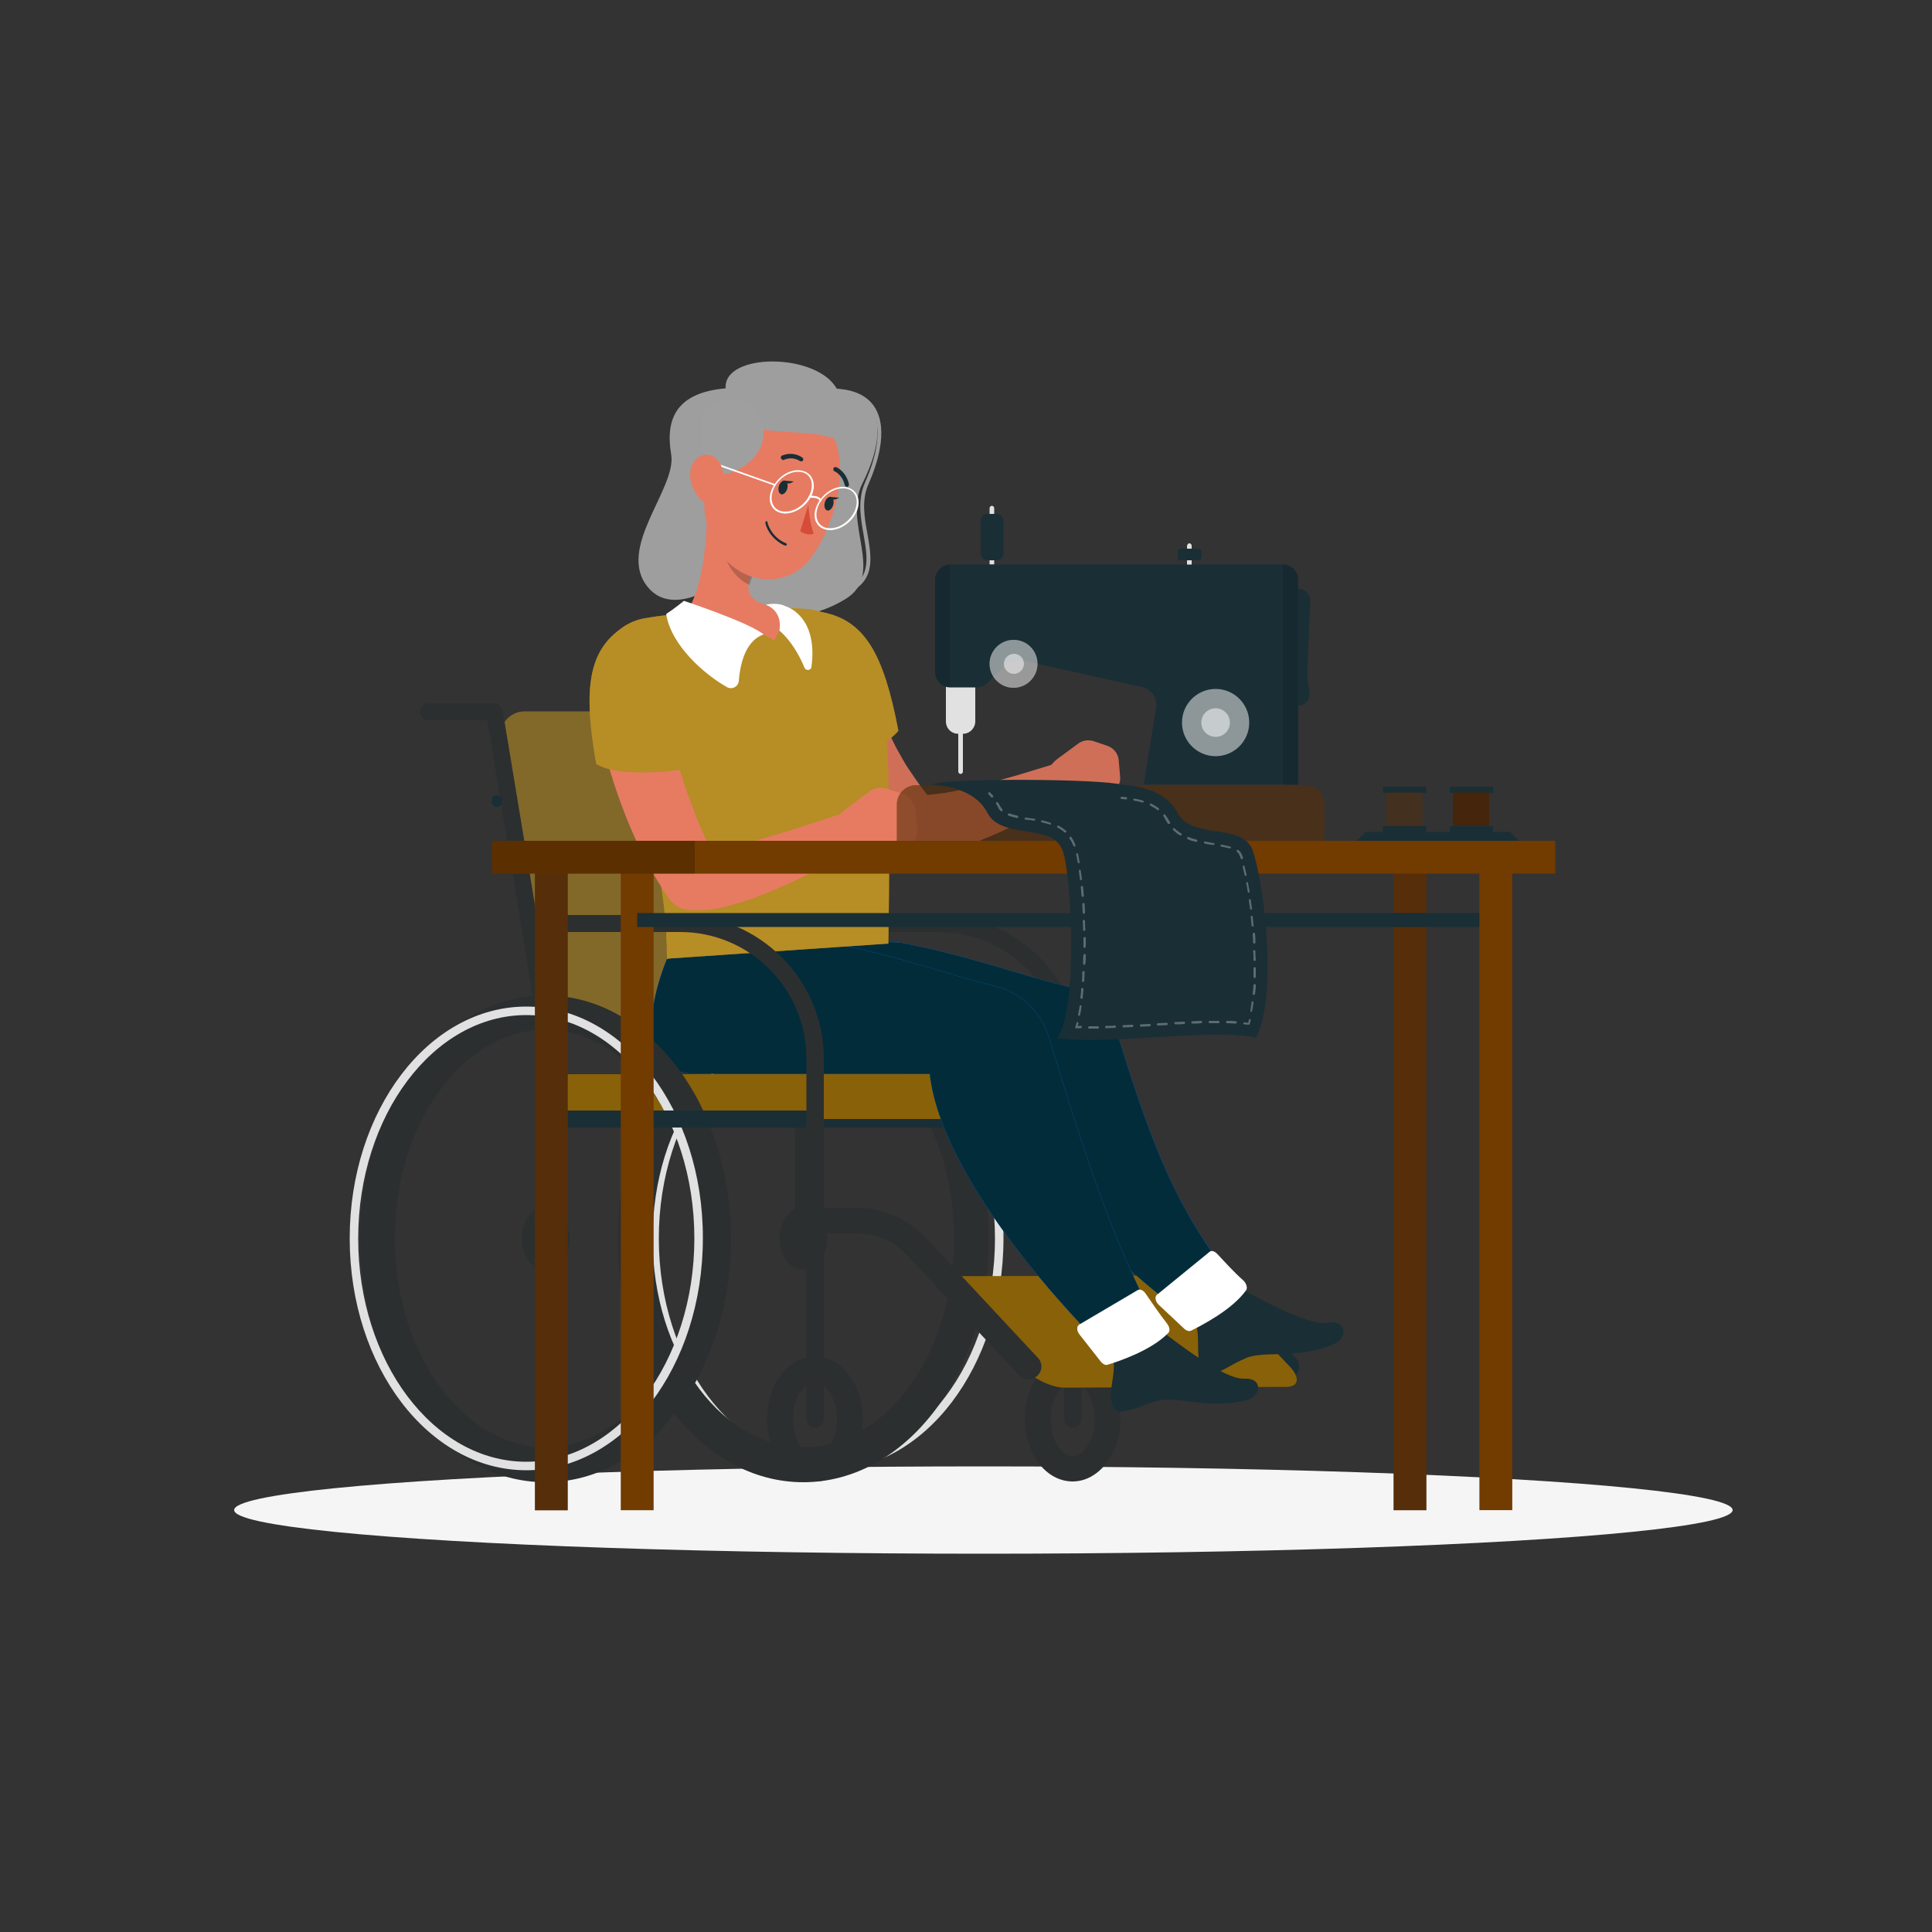<?xml version="1.0" encoding="utf-8"?>
<!-- Generator: Adobe Illustrator 27.0.0, SVG Export Plug-In . SVG Version: 6.00 Build 0)  -->
<svg version="1.1" id="Layer_1" xmlns="http://www.w3.org/2000/svg" xmlns:xlink="http://www.w3.org/1999/xlink" x="0px" y="0px"
	 viewBox="0 0 500 500" style="enable-background:new 0 0 500 500;" xml:space="preserve">
<rect x="0" y="0" width="500" height="500" fill="#333333" stroke="none"/>
<style type="text/css">
	.st0{fill:#F5F5F5;}
	.st1{fill:#2C2F30;}
	.st2{opacity:0.6;}
	.st3{fill:#B78D25;}
	.st4{fill:#E1E1E1;}
	.st5{fill:#1A2E35;}
	.st6{fill:#896109;}
	.st7{opacity:0.5;}
	.st8{fill:#9E9E9E;}
	.st9{fill:#007CFF;}
	.st10{fill:#032C3A;}
	.st11{fill:#FFFFFF;}
	.st12{fill:#E67B62;}
	.st13{opacity:0.1;}
	.st14{opacity:0.2;}
	.st15{fill:#A09F9F;}
	.st16{fill:#D54C38;}
	.st17{fill:#562E0A;}
	.st18{opacity:0.2;fill:#562E0A;}
	.st19{fill:#723B00;}
	.st20{opacity:0.5;fill:#562E0A;}
	.st21{opacity:0.5;fill:#FFFFFF;}
	.st22{opacity:0.3;}
	.st23{opacity:0.6;fill:#562E0A;}
	.st24{opacity:0.83;}
	.st25{fill:#492202;}
	.st26{opacity:0.6;fill:#492202;}
	.st27{fill:#005073;}
</style>
<ellipse id="_x3C_Path_x3E__49_" class="st0" cx="254.5" cy="390.8" rx="193.9" ry="11.3"/>
<path class="st1" d="M207.9,321.7c-1.2,0-2.2-1-2.2-2.2v-54.9l-12.9-78.2h-15.2c-1.2,0-2.2-1-2.2-2.2c0-1.2,1-2.2,2.2-2.2h17
	c1.1,0,2,0.8,2.2,1.9l13.3,80.2c0,0.1,0,0.2,0,0.4v55.1C210.1,320.7,209.1,321.7,207.9,321.7z"/>
<g class="st2">
	<path class="st3" d="M185.9,184.1h-50.1c-3.9,0-6.9,3.5-6.3,7.4l10.6,63.9c0.9,5.2,5.3,9,10.6,9h50.1c3.9,0,6.9-3.5,6.3-7.4
		l-10.6-63.9C195.6,187.9,191.1,184.1,185.9,184.1z"/>
</g>
<path class="st4" d="M214,262.7c24,0,43.5,25.9,43.5,57.8c0,31.9-19.5,57.8-43.5,57.8s-43.5-25.9-43.5-57.8
	C170.5,288.7,190,262.7,214,262.7 M214,260.5c-25.3,0-45.7,26.9-45.7,60c0,33.2,20.5,60,45.7,60s45.7-26.9,45.7-60
	C259.7,287.4,239.3,260.5,214,260.5L214,260.5z"/>
<path class="st1" d="M207.9,266.5c10,0,19.5,5.3,26.8,14.9c7.9,10.4,12.2,24.3,12.2,39.1s-4.3,28.8-12.2,39.1
	c-7.3,9.6-16.9,14.9-26.8,14.9c-10,0-19.5-5.3-26.8-14.9c-7.9-10.4-12.2-24.3-12.2-39.1s4.3-28.8,12.2-39.1
	C188.4,271.8,197.9,266.5,207.9,266.5 M207.9,257.6c-26.5,0-48,28.2-48,63c0,34.8,21.5,63,48,63c26.5,0,48-28.2,48-63
	C255.9,285.8,234.4,257.6,207.9,257.6L207.9,257.6z"/>
<path class="st1" d="M277.6,357.7c2.7,0,5.7,4.1,5.7,9.6c0,5.5-3,9.6-5.7,9.6c-2.7,0-5.7-4.1-5.7-9.6
	C271.9,361.8,274.9,357.7,277.6,357.7 M277.6,351c-6.8,0-12.4,7.3-12.4,16.2c0,9,5.5,16.2,12.4,16.2c6.8,0,12.4-7.3,12.4-16.2
	C290,358.3,284.4,351,277.6,351L277.6,351z"/>
<path class="st1" d="M201.7,320.5c0-4.5,2.8-8.2,6.2-8.2c3.4,0,6.2,3.7,6.2,8.2c0,4.5-2.8,8.2-6.2,8.2
	C204.5,328.7,201.7,325.1,201.7,320.5z"/>
<path class="st5" d="M277.6,291.8h-69.7c-1.2,0-2.2-1-2.2-2.2c0-1.2,1-2.2,2.2-2.2h69.7c1.2,0,2.2,1,2.2,2.2
	C279.8,290.8,278.8,291.8,277.6,291.8z"/>
<path class="st1" d="M277.6,369.5c-1.2,0-2.2-1-2.2-2.2v-93.4c0-18.1-14.7-32.7-32.7-32.7h-38.9c-1.2,0-2.2-1-2.2-2.2
	c0-1.2,1-2.2,2.2-2.2h38.9c20.5,0,37.2,16.7,37.2,37.2v93.4C279.8,368.5,278.8,369.5,277.6,369.5z"/>
<path class="st5" d="M332.8,357c-0.9,0-1.8-0.4-2.4-1.1l-29-31.1c-3.3-3.6-8-5.6-12.9-5.6h-10.9c-1.8,0-3.3-1.5-3.3-3.3
	c0-1.8,1.5-3.3,3.3-3.3h10.9c6.7,0,13.2,2.8,17.8,7.7l29,31.1c1.3,1.3,1.2,3.5-0.2,4.7C334.4,356.7,333.6,357,332.8,357z"/>
<g>
	<g>
		<path class="st6" d="M332.9,358.9l-57.5,0.2c-3.2,0-8-2.3-10.7-5.2l-17.4-18.4c-2.7-2.8-2.3-5.2,0.9-5.2l57.5-0.2
			c3.2,0,8,2.3,10.7,5.2l17.4,18.4C336.5,356.6,336.1,358.9,332.9,358.9z"/>
	</g>
	<g class="st7">
		<path class="st6" d="M332.9,358.9l-57.5,0.2c-3.2,0-8-2.3-10.7-5.2l-17.4-18.4c-2.7-2.8-2.3-5.2,0.9-5.2l57.5-0.2
			c3.2,0,8,2.3,10.7,5.2l17.4,18.4C336.5,356.6,336.1,358.9,332.9,358.9z"/>
	</g>
</g>
<g>
	<path class="st6" d="M283.7,289.6H147c-3.2,0-5.8-2.6-5.8-5.8v-5.8h142.5c3.2,0,5.8,2.6,5.8,5.8l0,0
		C289.5,287,286.9,289.6,283.7,289.6z"/>
</g>
<path class="st8" d="M173.7,117.6c1.5,8.8-14.4,24.3-6,34.4c7,8.4,20.1-2.2,20.1-2.2s10.9,17.2,30.9,5.3c10.6-6.3-0.7-19.7,4.5-30
	c5.2-10.3,7.1-22.8-6.6-24.4c-5.1-9.5-29.5-9.5-28.8-0.2C175.2,101.6,172.1,108.2,173.7,117.6z"/>
<path class="st8" d="M218.4,154c-0.2,0-0.4-0.1-0.4-0.3c-0.1-0.2,0-0.5,0.3-0.6c7.2-3,6.3-8.4,5.2-14.7c-0.8-4.5-1.6-9.1,0.4-13.6
	c3.5-7.9,4.2-14.7,1.8-18.7c-1.7-2.8-4.8-4.3-9.2-4.6c-0.3,0-0.5-0.2-0.4-0.5c0-0.3,0.2-0.5,0.5-0.4c4.8,0.3,8.1,2,9.9,5
	c3.5,5.9,0.4,14.8-1.7,19.6c-1.9,4.2-1.1,8.7-0.3,13c1.1,6.4,2.2,12.4-5.8,15.7C218.5,154,218.4,154,218.4,154z"/>
<path class="st5" d="M345.3,347.8c-9.3,4.1-18,1.6-22.9,3.7c-4.2,1.8-4.9,2.9-8.4,4c-2.9,0.9-3.8-1.9-3.9-5.4
	c-0.1-1.8,0.2-5.6-0.8-8.2l10.8-8.9c3.8,1.9,18.3,10.4,23.6,9.3C348.6,341.5,348.8,346.3,345.3,347.8z"/>
<g>
	<path class="st9" d="M258.6,277.9c3.6,31.5,49.8,63.6,49.8,63.6c4.4-1.4,11.5-5.3,12.5-7.7c-14.7-18.4-21.5-32.8-31.5-65.6
		c-2-6.5-7.3-11.5-13.9-13.1c-12-2.9-25.2-7.9-42.2-11.1c-21-1.7-42.7,4.1-42.7,4.1s-12.9,29.7,7.9,29.7S258.6,277.9,258.6,277.9"/>
</g>
<g>
	<path class="st10" d="M258.6,277.9c3.6,31.5,49.8,63.6,49.8,63.6c4.4-1.4,11.5-5.3,12.5-7.7c-14.7-18.4-21.5-32.8-31.5-65.6
		c-2-6.5-7.3-11.5-13.9-13.1c-12-2.9-25.2-7.9-42.2-11.1c-21-1.7-42.7,4.1-42.7,4.1s-12.9,29.7,7.9,29.7S258.6,277.9,258.6,277.9"/>
</g>
<path class="st11" d="M315.1,324.6c1.6,1.7,4.3,4.7,6.7,6.8c0.8,0.8,1.1,1.9,0.7,2.5c-3.6,5.1-11.7,9.2-14.3,10.5
	c-0.5,0.2-1.2,0-1.8-0.6l-6.5-6.1c-0.9-0.8-1.1-2.1-0.5-2.6l13.6-11.1C313.5,323.5,314.4,323.8,315.1,324.6z"/>
<path class="st5" d="M322.8,362.3c-9.8,2.6-18.1-1.1-23.2,0.2c-4.4,1.2-5.3,2.2-8.9,2.7c-3,0.5-3.4-2.4-3.1-5.9
	c0.2-1.8,1.1-5.5,0.4-8.2l12-7.1c3.4,2.5,16.5,13,21.9,12.8C327,356.5,326.4,361.3,322.8,362.3z"/>
<g>
	<path class="st9" d="M240.6,277.9c3.6,31.5,46.7,72.6,46.7,72.6c4.5-0.7,12.1-3.5,13.5-5.7c-11.8-20.4-19.4-43.8-29.4-76.5
		c-2-6.5-7.3-11.5-13.9-13.1c-12-2.9-25.2-7.9-42.2-11.1c-21-1.7-42.7,4.1-42.7,4.1s-12.9,29.7,7.9,29.7
		C201.3,277.9,240.6,277.9,240.6,277.9"/>
</g>
<g>
	<path class="st10" d="M240.6,277.9c3.6,31.5,46.7,72.6,46.7,72.6c4.5-0.7,12.1-3.5,13.5-5.7c-11.8-20.4-19.4-43.8-29.4-76.5
		c-2-6.5-7.3-11.5-13.9-13.1c-12-2.9-25.2-7.9-42.2-11.1c-21-1.7-42.7,4.1-42.7,4.1s-12.9,29.7,7.9,29.7
		C201.3,277.9,240.6,277.9,240.6,277.9"/>
</g>
<path class="st11" d="M296.5,334.8c1.3,1.9,3.6,5.3,5.5,7.7c0.7,0.9,0.9,2,0.3,2.5c-4.3,4.5-13,7.4-15.7,8.2
	c-0.5,0.2-1.2-0.2-1.7-0.8l-5.5-7c-0.8-1-0.8-2.2-0.1-2.6l15.1-8.9C295,333.5,295.9,333.9,296.5,334.8z"/>
<g>
	<path class="st12" d="M224.1,172l0.2,0.9l0.3,1.2c0.2,0.8,0.4,1.6,0.6,2.4c0.4,1.6,0.9,3.2,1.5,4.8c1.1,3.2,2.4,6.4,3.9,9.5
		c0.7,1.5,1.5,3.1,2.4,4.6c0.8,1.5,1.7,3,2.7,4.4c1.9,2.9,4,5.7,6.2,8.3l-5-2.5c0.8,0.2,2,0.2,3.4,0.1c1.4-0.1,2.8-0.3,4.3-0.5
		c3-0.5,6.1-1.2,9.3-2c3.1-0.8,6.3-1.7,9.5-2.6l9.5-2.9l0.1,0c2.3-0.7,4.7,0.6,5.4,2.9c0.6,1.9-0.2,3.8-1.7,4.9c-3,2-5.9,3.7-9,5.4
		c-3.1,1.7-6.2,3.2-9.5,4.7c-1.6,0.7-3.3,1.4-5,2.1c-1.7,0.7-3.4,1.3-5.2,1.8c-1.8,0.5-3.7,1-5.7,1.4c-2,0.4-4.2,0.6-6.8,0.5
		c-1.8-0.1-3.4-0.8-4.6-2l-0.4-0.4c-3-3-5.8-6.1-8.3-9.5c-2.5-3.4-4.8-6.9-6.8-10.7c-2-3.7-3.7-7.6-5.2-11.6c-0.7-2-1.3-4.1-1.9-6.2
		c-0.3-1.1-0.5-2.1-0.7-3.2l-0.3-1.7l-0.1-0.9l-0.1-1.1c-0.6-4.8,2.7-9.1,7.5-9.7c4.6-0.6,8.8,2.5,9.6,6.9L224.1,172z"/>
	<path class="st13" d="M224.1,172l0.2,0.9l0.3,1.2c0.2,0.8,0.4,1.6,0.6,2.4c0.4,1.6,0.9,3.2,1.5,4.8c1.1,3.2,2.4,6.4,3.9,9.5
		c0.7,1.5,1.5,3.1,2.4,4.6c0.8,1.5,1.7,3,2.7,4.4c1.9,2.9,4,5.7,6.2,8.3l-5-2.5c0.8,0.2,2,0.2,3.4,0.1c1.4-0.1,2.8-0.3,4.3-0.5
		c3-0.5,6.1-1.2,9.3-2c3.1-0.8,6.3-1.7,9.5-2.6l9.5-2.9l0.1,0c2.3-0.7,4.7,0.6,5.4,2.9c0.6,1.9-0.2,3.8-1.7,4.9c-3,2-5.9,3.7-9,5.4
		c-3.1,1.7-6.2,3.2-9.5,4.7c-1.6,0.7-3.3,1.4-5,2.1c-1.7,0.7-3.4,1.3-5.2,1.8c-1.8,0.5-3.7,1-5.7,1.4c-2,0.4-4.2,0.6-6.8,0.5
		c-1.8-0.1-3.4-0.8-4.6-2l-0.4-0.4c-3-3-5.8-6.1-8.3-9.5c-2.5-3.4-4.8-6.9-6.8-10.7c-2-3.7-3.7-7.6-5.2-11.6c-0.7-2-1.3-4.1-1.9-6.2
		c-0.3-1.1-0.5-2.1-0.7-3.2l-0.3-1.7l-0.1-0.9l-0.1-1.1c-0.6-4.8,2.7-9.1,7.5-9.7c4.6-0.6,8.8,2.5,9.6,6.9L224.1,172z"/>
</g>
<g>
	<g>
		<path class="st3" d="M212.1,158.3c11.7,1.9,16.6,10.9,20.4,30.8c-4.8,6.2-22,9.6-22,9.6S202,169.1,212.1,158.3z"/>
	</g>
	<g class="st7">
		<path class="st3" d="M212.1,158.3c11.7,1.9,16.6,10.9,20.4,30.8c-4.8,6.2-22,9.6-22,9.6S202,169.1,212.1,158.3z"/>
	</g>
</g>
<g>
	<g>
		<path class="st3" d="M228.2,179.5c0.6,5.6,1.6,9.9,1.7,23.3c0.3,11.4,0.3,22.6,0,41.4l-57.3,3.9c0-16.2-3.1-34.5-15.9-70
			c-3-8.3,1.8-16.7,10.2-18.1c2.3-0.4,4.6-0.7,7.1-1c9.6-1.1,17.4-2,26-1.8c2.8,0.1,5.8,0.2,8.6,0.4
			C218.9,158.3,227.2,169.4,228.2,179.5z"/>
	</g>
	<g class="st2">
		<path class="st3" d="M228.2,179.5c0.6,5.6,1.6,9.9,1.7,23.3c0.3,11.4,0.3,22.6,0,41.4l-57.3,3.9c0-16.2-3.1-34.5-15.9-70
			c-3-8.3,1.8-16.7,10.2-18.1c2.3-0.4,4.6-0.7,7.1-1c9.6-1.1,17.4-2,26-1.8c2.8,0.1,5.8,0.2,8.6,0.4
			C218.9,158.3,227.2,169.4,228.2,179.5z"/>
	</g>
</g>
<path class="st12" d="M182.9,130.6c0.3,7.9-1,22.7-5.6,28.2c0,0,7.2-1.6,23.1,6.9c4-6.7,0.6-8.5,0.6-8.5c-8.8-1.4-8.2-5.3-5.8-10.9
	L182.9,130.6z"/>
<path class="st11" d="M197.6,164.2c-4.9,1.7-6.1,8.2-6.4,12c-0.1,1.5-1.8,2.4-3.1,1.6c-5.7-3.2-14.4-10.7-15.7-18.9
	c1.9-1.2,4.6-3.4,4.6-3.4S194.2,161.2,197.6,164.2z"/>
<path class="st11" d="M201.7,163.2c0,0,3.7,2.8,6.5,9.6c0.4,0.9,1.7,0.7,1.8-0.2c1.8-13.4-6.7-15.7-6.7-15.7s-1.8-1.1-5.1-0.4
	C202.9,158.4,201.7,163.2,201.7,163.2z"/>
<path class="st14" d="M188.3,138.6l7,8.9c-0.5,1.3-1,2.6-1.3,3.9c-3-1.2-6.6-5.5-6.4-8.9C187.6,140.8,187.9,139.2,188.3,138.6z"/>
<path class="st12" d="M186.2,114.3c-3.7,11.5-5.5,16.3-2.2,24.5c4.9,12.4,19.3,15,26.3,5c6.2-9,11.2-26.3,2.3-35.5
	C203.8,99.1,189.9,102.8,186.2,114.3z"/>
<path class="st8" d="M189.4,103.1c-1.4,13.7,24.9,4.8,29.5,13C221.2,108.7,205.4,95,189.4,103.1z"/>
<path class="st15" d="M183.8,123.1c9.3,0,15.8-7.1,13.3-14.4c-1.9-5.6-9-6.4-13.6-3.3C178.8,108.6,183.8,123.1,183.8,123.1z"/>
<path class="st5" d="M201.6,125.7c-0.3,1-0.1,1.9,0.5,2.2c0.6,0.2,1.3-0.4,1.6-1.3c0.3-1,0.1-1.9-0.5-2.2
	C202.7,124.2,201.9,124.8,201.6,125.7z"/>
<path class="st5" d="M213.5,129.9c-0.3,1-0.1,1.9,0.5,2.2c0.6,0.2,1.3-0.4,1.6-1.3c0.3-1,0.1-1.9-0.5-2.2
	C214.5,128.4,213.8,129,213.5,129.9z"/>
<path class="st5" d="M214.8,128.6l2.4,0.2C217.2,128.7,215.5,130.1,214.8,128.6z"/>
<path class="st16" d="M209.2,130.7c0,0,0.3,4.8,1.4,7.4c-1.6,0.7-3.5-0.6-3.5-0.6L209.2,130.7z"/>
<path class="st5" d="M201.7,140.4c0.4,0.3,0.9,0.6,1.5,0.8c0.1,0.1,0.3,0,0.4-0.2c0.1-0.2,0-0.3-0.2-0.4c-4-1.7-4.8-5.4-4.8-5.5
	c0-0.2-0.2-0.3-0.3-0.2c-0.2,0-0.2,0.2-0.2,0.4C198,135.4,198.7,138.4,201.7,140.4z"/>
<path class="st11" d="M200.5,125.7C200.5,125.7,200.5,125.7,200.5,125.7l-16.1-5.7c-0.1,0-0.2-0.2-0.1-0.3c0-0.1,0.2-0.2,0.3-0.1
	l16,5.7c0.1,0,0.2,0.2,0.1,0.3C200.7,125.6,200.6,125.7,200.5,125.7z"/>
<path class="st11" d="M203.2,132.9c-0.1,0-0.1,0-0.2,0c-1.3-0.1-2.4-0.6-3.1-1.6c-0.8-1.1-0.9-2.7-0.3-4.3c1.1-3.1,4.3-5.5,7.2-5.3
	c1.3,0.1,2.4,0.6,3.1,1.6c0.8,1.1,0.9,2.7,0.4,4.3C209.2,130.6,206.1,132.9,203.2,132.9z M206.5,122.1c-2.7,0-5.6,2.2-6.5,5
	c-0.5,1.5-0.4,2.9,0.3,3.9c0.6,0.9,1.6,1.4,2.8,1.4c2.7,0.1,5.7-2.1,6.7-5l0.2,0.1l-0.2-0.1c0.5-1.5,0.4-2.9-0.3-3.9
	c-0.6-0.9-1.6-1.4-2.8-1.4C206.6,122.1,206.6,122.1,206.5,122.1z"/>
<path class="st11" d="M214.8,137.2c-0.1,0-0.1,0-0.2,0c-1.3-0.1-2.4-0.6-3.1-1.6c-0.8-1.1-0.9-2.7-0.3-4.3c1.1-3.1,4.3-5.5,7.2-5.3
	c1.3,0.1,2.4,0.6,3.1,1.6c0.8,1.1,0.9,2.7,0.4,4.3l-0.2-0.1l0.2,0.1C220.8,134.9,217.7,137.2,214.8,137.2z M218.1,126.4
	c-2.7,0-5.6,2.2-6.5,5c-0.5,1.5-0.4,2.9,0.3,3.9c0.6,0.9,1.6,1.4,2.8,1.4c2.7,0.1,5.7-2.1,6.7-5c0.5-1.5,0.4-2.9-0.3-3.9
	c-0.6-0.9-1.6-1.4-2.8-1.4C218.3,126.4,218.2,126.4,218.1,126.4z"/>
<path class="st11" d="M212.3,129.8c-0.1,0-0.2-0.1-0.2-0.2c-0.2-0.8-1.9-0.8-2.6-0.8c-0.1,0-0.2-0.1-0.3-0.2c0-0.1,0.1-0.2,0.2-0.3
	c0.3,0,2.7-0.2,3.1,1.1C212.6,129.6,212.5,129.7,212.3,129.8C212.4,129.7,212.3,129.8,212.3,129.8z"/>
<path class="st12" d="M178.6,123.2c0.2,2.8,1.6,5.2,3.3,6.6c2.5,2.1,5.1-0.1,5.5-3.5c0.4-3-0.5-7.7-3.6-8.5
	C180.8,117,178.4,119.9,178.6,123.2z"/>
<path class="st5" d="M202.5,119c0.1,0.1,0.3,0.1,0.4,0c2.3-1,4.1,0.3,4.1,0.3c0.3,0.2,0.6,0.1,0.8-0.1c0.2-0.3,0.1-0.6-0.2-0.8
	c-0.1-0.1-2.3-1.7-5.2-0.5c-0.3,0.1-0.4,0.5-0.3,0.8C202.3,118.8,202.4,118.9,202.5,119z"/>
<path class="st5" d="M218.9,125.9c0.1,0.1,0.3,0.1,0.4,0.1c0.3-0.1,0.5-0.4,0.4-0.7c-0.7-3.3-3.2-4.4-3.3-4.4
	c-0.3-0.1-0.6,0-0.7,0.3c-0.1,0.3,0,0.7,0.3,0.8c0.1,0,2,0.9,2.6,3.5C218.7,125.7,218.8,125.9,218.9,125.9z"/>
<path class="st5" d="M203,124.4l2.4,0.2C205.4,124.6,203.7,125.9,203,124.4z"/>
<g>
	<path class="st12" d="M286.5,193l-3.5-1.2c-1.3-0.4-2.8-0.2-3.9,0.6l-5.3,3.9c-2.1,1.5-3.4,4-3.3,6.7l0,1.6
		c5.8,2.4,13.7,0.7,13.7,0.7l2.3-0.2c2.1-0.2,3.5-1.9,3.4-3.9l-0.4-4.6C289.3,194.9,288.1,193.5,286.5,193z"/>
	<path class="st13" d="M286.5,193l-3.5-1.2c-1.3-0.4-2.8-0.2-3.9,0.6l-5.3,3.9c-2.1,1.5-3.4,4-3.3,6.7l0,1.6
		c5.8,2.4,13.7,0.7,13.7,0.7l2.3-0.2c2.1-0.2,3.5-1.9,3.4-3.9l-0.4-4.6C289.3,194.9,288.1,193.5,286.5,193z"/>
</g>
<path class="st12" d="M233.5,205.4l-4.1-1.3c-1.5-0.5-3.2-0.2-4.5,0.8l-6,4.5c-2.4,1.8-3.8,4.7-3.7,7.7l0,1.9
	c6.6,2.6,15.7,0.6,15.7,0.6l2.7-0.3c2.4-0.3,4-2.2,3.8-4.5l-0.5-5.3C236.6,207.6,235.3,206,233.5,205.4z"/>
<path class="st12" d="M172.1,185.3l0.6,2.3l0.6,2.5c0.4,1.7,0.9,3.3,1.4,5c0.9,3.3,2,6.6,3.1,9.9l0.9,2.4l0.9,2.4
	c0.6,1.6,1.2,3.2,1.9,4.7c1.3,3.1,2.8,6.1,4.4,9l-5.5-3.6c0.2,0,0.7,0.1,1.3,0.1c0.3,0,0.6,0,1,0c0.3,0,0.7,0,1.1-0.1
	c1.5-0.1,3.2-0.4,4.9-0.7c1.7-0.4,3.4-0.8,5.2-1.2c1.7-0.4,3.5-1,5.3-1.5c3.5-1,7.1-2.2,10.6-3.3l10.7-3.5l0.1,0
	c2.3-0.8,4.7,0.5,5.5,2.8c0.6,1.9-0.1,3.9-1.7,5c-3.3,2.2-6.6,4.1-10.1,6c-3.4,1.9-6.9,3.7-10.5,5.3c-3.6,1.6-7.3,3.2-11.3,4.5
	c-2,0.6-4,1.2-6.3,1.7c-0.5,0.1-1.1,0.2-1.7,0.3c-0.6,0.1-1.2,0.2-1.9,0.2c-1.3,0.1-2.8,0.1-4.4,0c-2.2-0.2-4-1.4-5.2-3.1l-0.3-0.5
	c-2.2-3.3-4.3-6.7-6-10.2c-1.8-3.5-3.4-7-4.8-10.6c-1.4-3.6-2.7-7.2-3.8-10.9c-0.5-1.9-1.1-3.7-1.5-5.6c-0.2-0.9-0.5-1.9-0.7-2.8
	c-0.2-1-0.4-1.9-0.6-3c-0.9-4.7,2.2-9.3,7-10.1c4.6-0.8,8.9,2,10,6.5L172.1,185.3z"/>
<g>
	<g>
		<path class="st3" d="M162.4,161.6c-10.2,6-11.6,16.1-8.1,36.1c6.6,4.1,24,1.2,24,1.2S175.6,168.1,162.4,161.6z"/>
	</g>
	<g class="st2">
		<path class="st3" d="M162.4,161.6c-10.2,6-11.6,16.1-8.1,36.1c6.6,4.1,24,1.2,24,1.2S175.6,168.1,162.4,161.6z"/>
	</g>
</g>
<path class="st1" d="M141.2,321.7c-1.2,0-2.2-1-2.2-2.2v-54.9l-12.9-78.2h-15.2c-1.2,0-2.2-1-2.2-2.2c0-1.2,1-2.2,2.2-2.2h17
	c1.1,0,2,0.8,2.2,1.9l13.3,80.2c0,0.1,0,0.2,0,0.4v55.1C143.5,320.7,142.5,321.7,141.2,321.7z"/>
<path class="st1" d="M141.2,266.5c10,0,19.5,5.3,26.8,14.9c7.9,10.4,12.2,24.3,12.2,39.1s-4.3,28.8-12.2,39.1
	c-7.3,9.6-16.9,14.9-26.8,14.9c-10,0-19.5-5.3-26.8-14.9c-7.9-10.4-12.2-24.3-12.2-39.1s4.3-28.8,12.2-39.1
	C121.7,271.8,131.3,266.5,141.2,266.5 M141.2,257.6c-26.5,0-48,28.2-48,63c0,34.8,21.5,63,48,63c26.5,0,48-28.2,48-63
	C189.2,285.8,167.7,257.6,141.2,257.6L141.2,257.6z"/>
<path class="st1" d="M210.9,357.7c2.7,0,5.7,4.1,5.7,9.6c0,5.5-3,9.6-5.7,9.6s-5.7-4.1-5.7-9.6C205.2,361.8,208.2,357.7,210.9,357.7
	 M210.9,351c-6.8,0-12.4,7.3-12.4,16.2c0,9,5.5,16.2,12.4,16.2c6.8,0,12.4-7.3,12.4-16.2C223.3,358.3,217.8,351,210.9,351L210.9,351
	z"/>
<ellipse class="st1" cx="141.2" cy="320.5" rx="6.2" ry="8.2"/>
<path class="st4" d="M136.2,262.7c24,0,43.5,25.9,43.5,57.8c0,31.9-19.5,57.8-43.5,57.8s-43.5-25.9-43.5-57.8
	C92.7,288.7,112.2,262.7,136.2,262.7 M136.2,260.5c-25.3,0-45.7,26.9-45.7,60c0,33.2,20.5,60,45.7,60c25.3,0,45.7-26.9,45.7-60
	C182,287.4,161.5,260.5,136.2,260.5L136.2,260.5z"/>
<path class="st5" d="M210.9,291.8h-69.7c-1.2,0-2.2-1-2.2-2.2c0-1.2,1-2.2,2.2-2.2h69.7c1.2,0,2.2,1,2.2,2.2
	C213.1,290.8,212.1,291.8,210.9,291.8z"/>
<path class="st1" d="M210.9,369.5c-1.2,0-2.2-1-2.2-2.2v-93.4c0-18.1-14.7-32.7-32.7-32.7H137c-1.2,0-2.2-1-2.2-2.2
	c0-1.2,1-2.2,2.2-2.2H176c20.5,0,37.2,16.7,37.2,37.2v93.4C213.1,368.5,212.1,369.5,210.9,369.5z"/>
<path class="st1" d="M266.1,357c-0.9,0-1.8-0.4-2.4-1.1l-29-31.1c-3.3-3.6-8-5.6-12.9-5.6h-10.9c-1.8,0-3.3-1.5-3.3-3.3
	c0-1.8,1.5-3.3,3.3-3.3h10.9c6.7,0,13.2,2.8,17.8,7.7l29,31.1c1.3,1.3,1.2,3.5-0.2,4.7C267.7,356.7,266.9,357,266.1,357z"/>
<g>
	
		<rect x="58.2" y="302" transform="matrix(-1.836970e-16 1 -1 -1.836970e-16 448.934 163.663)" class="st17" width="169" height="8.5"/>
	
		<rect x="58.2" y="302" transform="matrix(-1.836970e-16 1 -1 -1.836970e-16 448.934 163.663)" class="st18" width="169" height="8.5"/>
</g>
<g>
	
		<rect x="280.4" y="302" transform="matrix(-1.836970e-16 1 -1 -1.836970e-16 671.153 -58.557)" class="st17" width="169" height="8.5"/>
	
		<rect x="280.4" y="302" transform="matrix(-1.836970e-16 1 -1 -1.836970e-16 671.153 -58.557)" class="st18" width="169" height="8.5"/>
</g>
<rect x="127.3" y="217.6" class="st19" width="275.2" height="8.5"/>
<rect x="80.4" y="302" transform="matrix(-1.836970e-16 1 -1 -1.836970e-16 471.156 141.441)" class="st19" width="169" height="8.5"/>
<rect x="127.3" y="217.6" class="st14" width="52.5" height="8.5"/>
<rect x="164.9" y="236.3" class="st5" width="219.8" height="3.6"/>
<rect x="302.6" y="302" transform="matrix(-1.836970e-16 1 -1 -1.836970e-16 693.375 -80.779)" class="st19" width="169" height="8.5"/>
<g class="st2">
	<path class="st17" d="M337.8,203.2H237.1c-2.7,0-5,2.2-5,5v9.4h110.7v-9.4C342.8,205.4,340.6,203.2,337.8,203.2z"/>
	<path class="st20" d="M337.8,203.2H237.1c-2.7,0-5,2.2-5,5v9.4h110.7v-9.4C342.8,205.4,340.6,203.2,337.8,203.2z"/>
</g>
<path class="st4" d="M249.2,189.9H248c-1.8,0-3.2-1.4-3.2-3.2v-14.7h7.6v14.7C252.4,188.4,251,189.9,249.2,189.9z"/>
<path class="st4" d="M248.6,200.3L248.6,200.3c-0.3,0-0.6-0.3-0.6-0.6v-10.9h1.2v10.9C249.2,200,248.9,200.3,248.6,200.3z"/>
<path class="st4" d="M256.7,130.9L256.7,130.9c0.3,0,0.6,0.3,0.6,0.6v14.6h-1.2v-14.6C256.1,131.2,256.4,130.9,256.7,130.9z"/>
<path class="st5" d="M242,150v24c0,2.2,1.8,3.9,3.9,3.9h6.9c1,0,2.1-0.4,2.8-1.2l4.5-4.5c1.1-1.1,2.8-1.6,4.4-1.3l31.1,6.9
	c2.4,0.5,4,2.9,3.6,5.4l-3.2,19.8H336V150c0-2.2-1.8-3.9-3.9-3.9H246C243.8,146.1,242,147.9,242,150z"/>
<path class="st13" d="M332,146.1v57.1h3.9V150C336,147.9,334.2,146.1,332,146.1z"/>
<path class="st13" d="M242,150v24c0,2.2,1.8,3.9,3.9,3.9v-31.9C243.8,146.1,242,147.9,242,150z"/>
<circle class="st21" cx="314.6" cy="187" r="8.7"/>
<circle class="st21" cx="314.6" cy="187" r="3.7"/>
<g class="st7">
	<path class="st11" d="M268.5,171.8c0,3.4-2.8,6.2-6.2,6.2c-3.4,0-6.2-2.8-6.2-6.2s2.8-6.2,6.2-6.2
		C265.8,165.6,268.5,168.4,268.5,171.8z"/>
	<path class="st21" d="M268.5,171.8c0,3.4-2.8,6.2-6.2,6.2c-3.4,0-6.2-2.8-6.2-6.2s2.8-6.2,6.2-6.2
		C265.8,165.6,268.5,168.4,268.5,171.8z"/>
</g>
<path class="st21" d="M265,171.8c0,1.4-1.2,2.6-2.6,2.6s-2.6-1.2-2.6-2.6c0-1.4,1.2-2.6,2.6-2.6S265,170.3,265,171.8z"/>
<path class="st5" d="M336,182.6L336,182.6v-30.2h0.2c1.6,0,2.9,1.4,2.9,3l-0.8,19.1l0.6,5C339,181.1,337.7,182.6,336,182.6z"/>
<path class="st5" d="M257.9,145h-2.3c-1,0-1.8-0.8-1.8-1.8v-8.4c0-1,0.8-1.8,1.8-1.8h2.3c1,0,1.8,0.8,1.8,1.8v8.4
	C259.7,144.2,258.9,145,257.9,145z"/>
<path class="st4" d="M307.8,140.6L307.8,140.6c0.3,0,0.6,0.3,0.6,0.6v4.9h-1.2v-4.9C307.3,140.9,307.5,140.6,307.8,140.6z"/>
<path class="st5" d="M310.2,145h-4.7c-0.4,0-0.7-0.3-0.7-0.7v-1.6c0-0.4,0.3-0.7,0.7-0.7h4.7c0.4,0,0.7,0.3,0.7,0.7v1.6
	C310.9,144.7,310.6,145,310.2,145z"/>
<path class="st5" d="M324.2,220.1c-2.6-7.3-15.8-2.6-19.5-9.8c-3.7-7.2-14.4-7.2-14.4-7.2c-5-1.6-47.1-1.8-49.2,0
	c0,0,10.7,0,14.4,7.2c3.7,7.2,16.9,2.5,19.5,9.8c2.6,7.3,3.8,42-1.4,48.5c12.2,2.1,40.9-2.7,51.5,0
	C330.9,256.6,326.8,227.4,324.2,220.1z"/>
<g class="st22">
	<path class="st11" d="M291.4,206.9C291.4,206.9,291.4,206.9,291.4,206.9c-0.7-0.1-1.1-0.1-1.1-0.1c-0.2,0-0.3-0.1-0.3-0.3
		c0-0.2,0.1-0.3,0.3-0.3c0,0,0.4,0,1.1,0.1c0.2,0,0.3,0.1,0.3,0.3C291.7,206.8,291.5,206.9,291.4,206.9z"/>
	<path class="st11" d="M323.9,261.9C323.8,261.9,323.8,261.9,323.9,261.9c-0.2,0-0.3-0.2-0.3-0.3c0.1-0.7,0.2-1.4,0.3-2.2
		c0-0.2,0.2-0.3,0.3-0.2c0.2,0,0.3,0.2,0.2,0.3c-0.1,0.8-0.2,1.5-0.4,2.2C324.1,261.8,324,261.9,323.9,261.9z M324.5,257.5
		C324.4,257.5,324.4,257.5,324.5,257.5c-0.2,0-0.3-0.2-0.3-0.3c0.1-0.7,0.1-1.5,0.2-2.2c0-0.2,0.1-0.3,0.3-0.3
		c0.2,0,0.3,0.1,0.3,0.3c0,0.8-0.1,1.5-0.2,2.2C324.7,257.4,324.6,257.5,324.5,257.5z M324.7,253.1
		C324.7,253.1,324.7,253.1,324.7,253.1c-0.2,0-0.3-0.1-0.3-0.3c0-0.7,0-1.5,0-2.2c0-0.2,0.1-0.3,0.3-0.3c0,0,0,0,0,0
		c0.2,0,0.3,0.1,0.3,0.3c0,0.7,0,1.5,0,2.2C325,253,324.9,253.1,324.7,253.1z M324.7,248.7c-0.2,0-0.3-0.1-0.3-0.3
		c0-0.7,0-1.5-0.1-2.2c0-0.2,0.1-0.3,0.3-0.3c0.2,0,0.3,0.1,0.3,0.3c0,0.7,0,1.5,0.1,2.2C325,248.5,324.9,248.7,324.7,248.7
		C324.7,248.7,324.7,248.7,324.7,248.7z M324.6,244.2c-0.1,0-0.3-0.1-0.3-0.3c0-0.7-0.1-1.5-0.1-2.2c0-0.2,0.1-0.3,0.3-0.3
		c0.2,0,0.3,0.1,0.3,0.3c0.1,0.7,0.1,1.5,0.1,2.2C324.9,244.1,324.7,244.2,324.6,244.2C324.6,244.2,324.6,244.2,324.6,244.2z
		 M324.2,239.8c-0.1,0-0.3-0.1-0.3-0.3c-0.1-0.7-0.1-1.5-0.2-2.2c0-0.2,0.1-0.3,0.2-0.3c0.2,0,0.3,0.1,0.3,0.2
		c0.1,0.7,0.1,1.5,0.2,2.2C324.5,239.7,324.4,239.8,324.2,239.8C324.3,239.8,324.3,239.8,324.2,239.8z M323.8,235.4
		c-0.1,0-0.3-0.1-0.3-0.2c-0.1-0.7-0.2-1.5-0.3-2.2c0-0.2,0.1-0.3,0.2-0.3c0.2,0,0.3,0.1,0.3,0.2c0.1,0.7,0.2,1.5,0.3,2.2
		C324.1,235.3,324,235.4,323.8,235.4C323.8,235.4,323.8,235.4,323.8,235.4z M323.2,231c-0.1,0-0.3-0.1-0.3-0.2
		c-0.1-0.8-0.2-1.5-0.4-2.2c0-0.2,0.1-0.3,0.2-0.3c0.2,0,0.3,0.1,0.3,0.2c0.1,0.7,0.2,1.4,0.4,2.2C323.5,230.9,323.4,231,323.2,231
		C323.2,231,323.2,231,323.2,231z M322.4,226.7c-0.1,0-0.2-0.1-0.3-0.2c-0.2-0.8-0.3-1.5-0.5-2.2c0-0.1,0.1-0.3,0.2-0.3
		c0.1,0,0.3,0.1,0.3,0.2c0.2,0.7,0.3,1.4,0.5,2.2C322.7,226.5,322.6,226.6,322.4,226.7C322.4,226.7,322.4,226.7,322.4,226.7z
		 M321.4,222.4c-0.1,0-0.2-0.1-0.3-0.2c-0.1-0.3-0.2-0.6-0.3-0.8c-0.1-0.4-0.4-0.7-0.7-1c-0.1-0.1-0.1-0.3,0-0.4
		c0.1-0.1,0.3-0.1,0.4,0c0.4,0.3,0.7,0.7,0.9,1.2c0.1,0.2,0.2,0.5,0.3,0.8C321.7,222.1,321.6,222.3,321.4,222.4
		C321.4,222.4,321.4,222.4,321.4,222.4z M318.3,219.6C318.3,219.6,318.3,219.6,318.3,219.6c-0.6-0.2-1.3-0.3-2.2-0.5
		c-0.2,0-0.3-0.2-0.2-0.3c0-0.2,0.2-0.3,0.3-0.2c0.9,0.2,1.6,0.3,2.2,0.5c0.1,0,0.2,0.2,0.2,0.3
		C318.5,219.5,318.4,219.6,318.3,219.6z M314,218.7C313.9,218.7,313.9,218.7,314,218.7c-0.8-0.1-1.5-0.2-2.2-0.4
		c-0.2,0-0.2-0.2-0.2-0.3c0-0.2,0.2-0.3,0.3-0.2c0.7,0.1,1.5,0.3,2.2,0.4c0.2,0,0.3,0.2,0.2,0.3C314.2,218.6,314.1,218.7,314,218.7z
		 M309.6,217.9C309.6,217.9,309.6,217.9,309.6,217.9c-0.9-0.2-1.6-0.4-2.2-0.7c-0.1-0.1-0.2-0.2-0.2-0.4c0.1-0.1,0.2-0.2,0.4-0.2
		c0.6,0.3,1.3,0.5,2.1,0.7c0.1,0,0.2,0.2,0.2,0.3C309.8,217.8,309.7,217.9,309.6,217.9z M305.5,216.2c0,0-0.1,0-0.1,0
		c-0.7-0.4-1.3-0.9-1.8-1.4c-0.1-0.1-0.1-0.3,0-0.4s0.3-0.1,0.4,0c0.5,0.5,1.1,0.9,1.7,1.3c0.1,0.1,0.2,0.3,0.1,0.4
		C305.7,216.2,305.6,216.2,305.5,216.2z M302.4,213.2c-0.1,0-0.2,0-0.2-0.1c-0.2-0.3-0.4-0.7-0.6-1c-0.2-0.3-0.3-0.6-0.5-0.9
		c-0.1-0.1-0.1-0.3,0.1-0.4c0.1-0.1,0.3-0.1,0.4,0.1c0.2,0.3,0.4,0.6,0.6,0.9c0.2,0.3,0.4,0.7,0.6,1c0.1,0.1,0.1,0.3-0.1,0.4
		C302.5,213.2,302.4,213.2,302.4,213.2z M299.7,209.7c-0.1,0-0.1,0-0.2-0.1c-0.5-0.4-1.2-0.8-1.8-1.1c-0.1-0.1-0.2-0.2-0.1-0.4
		s0.2-0.2,0.4-0.1c0.7,0.4,1.4,0.8,1.9,1.2c0.1,0.1,0.1,0.3,0,0.4C299.8,209.7,299.8,209.7,299.7,209.7z M295.7,207.7
		C295.7,207.7,295.7,207.7,295.7,207.7c-0.7-0.2-1.5-0.4-2.2-0.5c-0.2,0-0.2-0.2-0.2-0.3c0-0.2,0.2-0.3,0.3-0.2
		c0.8,0.1,1.5,0.3,2.2,0.5c0.1,0,0.2,0.2,0.2,0.3C296,207.7,295.8,207.7,295.7,207.7z"/>
	<path class="st11" d="M323.1,265.2C323.1,265.2,323,265.2,323.1,265.2c-0.4,0-0.8-0.1-1.1-0.1c-0.2,0-0.3-0.2-0.2-0.3
		c0-0.2,0.2-0.3,0.3-0.2c0.3,0,0.6,0.1,0.9,0.1c0.1-0.3,0.2-0.5,0.2-0.8c0-0.1,0.2-0.2,0.3-0.2c0.1,0,0.2,0.2,0.2,0.3
		c-0.1,0.4-0.2,0.7-0.3,1.1C323.3,265.1,323.2,265.2,323.1,265.2z"/>
	<path class="st11" d="M282.2,266.2l-0.3,0c-0.2,0-0.3-0.1-0.3-0.3c0-0.2,0.1-0.2,0.3-0.3l0.3,0c0.6,0,1.3,0,1.9,0
		c0.2,0,0.3,0.1,0.3,0.3c0,0.2-0.1,0.3-0.3,0.3C283.5,266.2,282.8,266.2,282.2,266.2z M286.3,266.1c-0.1,0-0.3-0.1-0.3-0.3
		c0-0.2,0.1-0.3,0.3-0.3c0.7,0,1.5,0,2.2-0.1c0.2,0,0.3,0.1,0.3,0.3c0,0.2-0.1,0.3-0.3,0.3C287.8,266,287.1,266.1,286.3,266.1
		C286.3,266.1,286.3,266.1,286.3,266.1z M290.8,265.9c-0.1,0-0.3-0.1-0.3-0.3c0-0.2,0.1-0.3,0.3-0.3c0.7,0,1.5-0.1,2.2-0.1
		c0.2,0,0.3,0.1,0.3,0.3c0,0.2-0.1,0.3-0.3,0.3C292.3,265.8,291.5,265.9,290.8,265.9C290.8,265.9,290.8,265.9,290.8,265.9z
		 M295.3,265.7c-0.1,0-0.3-0.1-0.3-0.3c0-0.2,0.1-0.3,0.3-0.3l2.2-0.1c0.2,0,0.3,0.1,0.3,0.3c0,0.2-0.1,0.3-0.3,0.3L295.3,265.7
		C295.3,265.7,295.3,265.7,295.3,265.7z M299.7,265.4c-0.1,0-0.3-0.1-0.3-0.3c0-0.2,0.1-0.3,0.3-0.3l2.2-0.1c0.2,0,0.3,0.1,0.3,0.3
		c0,0.2-0.1,0.3-0.3,0.3L299.7,265.4C299.7,265.4,299.7,265.4,299.7,265.4z M304.2,265.1c-0.1,0-0.3-0.1-0.3-0.3
		c0-0.2,0.1-0.3,0.3-0.3c0.7,0,1.5-0.1,2.2-0.1c0.2,0,0.3,0.1,0.3,0.3c0,0.2-0.1,0.3-0.3,0.3C305.7,265.1,304.9,265.1,304.2,265.1
		C304.2,265.1,304.2,265.1,304.2,265.1z M308.6,264.9c-0.1,0-0.3-0.1-0.3-0.3c0-0.2,0.1-0.3,0.3-0.3c0.8,0,1.5-0.1,2.2-0.1
		c0.2,0,0.3,0.1,0.3,0.3c0,0.2-0.1,0.3-0.3,0.3C310.1,264.9,309.4,264.9,308.6,264.9C308.6,264.9,308.6,264.9,308.6,264.9z
		 M319.8,264.9C319.7,264.9,319.7,264.9,319.8,264.9c-0.7,0-1.5-0.1-2.2-0.1c-0.2,0-0.3-0.1-0.3-0.3c0-0.2,0.1-0.3,0.3-0.3
		c0.8,0,1.5,0,2.2,0.1c0.2,0,0.3,0.1,0.3,0.3C320,264.8,319.9,264.9,319.8,264.9z M313.1,264.8c-0.2,0-0.3-0.1-0.3-0.3
		c0-0.2,0.1-0.3,0.3-0.3c0.8,0,1.5,0,2.2,0c0.2,0,0.3,0.1,0.3,0.3c0,0.2-0.1,0.3-0.3,0.3C314.6,264.8,313.8,264.8,313.1,264.8
		C313.1,264.8,313.1,264.8,313.1,264.8z"/>
	<path class="st11" d="M279.6,266.1C279.6,266.1,279.6,266.1,279.6,266.1c-0.4,0-0.8,0-1.1,0c-0.1,0-0.2,0-0.2-0.1
		c0-0.1-0.1-0.2,0-0.2c0.1-0.3,0.2-0.7,0.3-1.1c0-0.1,0.2-0.2,0.3-0.2c0.1,0,0.2,0.2,0.2,0.3c-0.1,0.3-0.1,0.5-0.2,0.7
		c0.2,0,0.5,0,0.8,0c0.2,0,0.3,0.1,0.3,0.3C279.9,266,279.8,266.1,279.6,266.1z"/>
	<path class="st11" d="M279.3,262.9C279.3,262.9,279.2,262.9,279.3,262.9c-0.2,0-0.3-0.2-0.3-0.3c0.1-0.7,0.3-1.4,0.4-2.2
		c0-0.2,0.2-0.3,0.3-0.2c0.2,0,0.3,0.2,0.2,0.3c-0.1,0.8-0.2,1.5-0.4,2.2C279.5,262.8,279.4,262.9,279.3,262.9z M279.9,258.5
		C279.9,258.5,279.9,258.5,279.9,258.5c-0.2,0-0.3-0.2-0.3-0.3c0.1-0.7,0.2-1.4,0.2-2.2c0-0.2,0.1-0.3,0.3-0.3
		c0.2,0,0.3,0.1,0.3,0.3c-0.1,0.7-0.1,1.5-0.2,2.2C280.2,258.4,280.1,258.5,279.9,258.5z M280.3,254.1
		C280.3,254.1,280.3,254.1,280.3,254.1c-0.2,0-0.3-0.1-0.3-0.3c0.1-0.7,0.1-1.5,0.1-2.2c0-0.2,0.1-0.3,0.3-0.3
		c0.2,0,0.3,0.1,0.3,0.3c0,0.7-0.1,1.5-0.1,2.2C280.6,254,280.5,254.1,280.3,254.1z M280.6,249.7
		C280.6,249.7,280.6,249.7,280.6,249.7c-0.2,0-0.3-0.1-0.3-0.3c0-0.7,0-1.5,0.1-2.2c0-0.2,0.1-0.3,0.3-0.3c0.2,0,0.3,0.1,0.3,0.3
		c0,0.7,0,1.5-0.1,2.2C280.8,249.6,280.7,249.7,280.6,249.7z M280.7,245.3C280.7,245.3,280.6,245.3,280.7,245.3
		c-0.2,0-0.3-0.1-0.3-0.3l0-0.8c0-0.5,0-1,0-1.4c0-0.2,0.1-0.3,0.3-0.3c0.2,0,0.3,0.1,0.3,0.3c0,0.5,0,1,0,1.4l0,0.8
		C280.9,245.2,280.8,245.3,280.7,245.3z M280.6,240.9c-0.2,0-0.3-0.1-0.3-0.3c0-0.7,0-1.5-0.1-2.2c0-0.2,0.1-0.3,0.3-0.3
		c0.2,0,0.3,0.1,0.3,0.3c0,0.7,0,1.5,0.1,2.2C280.9,240.8,280.8,240.9,280.6,240.9C280.6,240.9,280.6,240.9,280.6,240.9z
		 M280.5,236.5c-0.1,0-0.3-0.1-0.3-0.3c0-0.7-0.1-1.5-0.1-2.2c0-0.2,0.1-0.3,0.3-0.3c0.2,0,0.3,0.1,0.3,0.3c0,0.7,0.1,1.5,0.1,2.2
		C280.7,236.4,280.6,236.5,280.5,236.5C280.5,236.5,280.5,236.5,280.5,236.5z M280.2,232.1c-0.1,0-0.3-0.1-0.3-0.3
		c-0.1-0.7-0.1-1.5-0.2-2.2c0-0.2,0.1-0.3,0.3-0.3c0.2,0,0.3,0.1,0.3,0.3c0.1,0.7,0.1,1.4,0.2,2.2
		C280.5,232,280.4,232.1,280.2,232.1C280.2,232.1,280.2,232.1,280.2,232.1z M279.8,227.8c-0.1,0-0.3-0.1-0.3-0.2
		c-0.1-0.8-0.2-1.5-0.3-2.2c0-0.2,0.1-0.3,0.2-0.3c0.2,0,0.3,0.1,0.3,0.2c0.1,0.7,0.2,1.4,0.3,2.2
		C280.1,227.6,280,227.7,279.8,227.8C279.8,227.8,279.8,227.8,279.8,227.8z M279.2,223.4c-0.1,0-0.3-0.1-0.3-0.2
		c-0.1-0.8-0.3-1.5-0.4-2.1c0-0.1,0.1-0.3,0.2-0.3c0.1,0,0.3,0.1,0.3,0.2c0.1,0.6,0.3,1.4,0.4,2.2
		C279.5,223.2,279.4,223.4,279.2,223.4C279.2,223.4,279.2,223.4,279.2,223.4z M278.1,219.1c-0.1,0-0.2-0.1-0.3-0.2
		c-0.3-0.7-0.6-1.3-1-1.9c-0.1-0.1-0.1-0.3,0.1-0.4c0.1-0.1,0.3-0.1,0.4,0.1c0.4,0.6,0.8,1.3,1,2
		C278.4,218.9,278.4,219.1,278.1,219.1C278.2,219.1,278.2,219.1,278.1,219.1z M275.7,215.5c-0.1,0-0.1,0-0.2-0.1
		c-0.5-0.4-1.1-0.9-1.8-1.2c-0.1-0.1-0.2-0.2-0.1-0.4c0.1-0.1,0.2-0.2,0.4-0.1c0.7,0.4,1.3,0.8,1.9,1.3c0.1,0.1,0.1,0.3,0,0.4
		C275.8,215.5,275.7,215.5,275.7,215.5z M271.8,213.4C271.8,213.4,271.8,213.4,271.8,213.4c-0.7-0.2-1.4-0.4-2.2-0.6
		c-0.1,0-0.2-0.2-0.2-0.3c0-0.1,0.2-0.2,0.3-0.2c0.8,0.2,1.5,0.4,2.1,0.6c0.1,0,0.2,0.2,0.2,0.4C272.1,213.4,272,213.4,271.8,213.4z
		 M267.6,212.4C267.5,212.4,267.5,212.4,267.6,212.4c-0.5-0.1-1-0.2-1.5-0.2l-0.7-0.1c-0.2,0-0.3-0.2-0.2-0.3c0-0.2,0.2-0.3,0.3-0.2
		l0.7,0.1c0.5,0.1,1,0.1,1.5,0.2c0.2,0,0.3,0.2,0.2,0.3C267.8,212.3,267.7,212.4,267.6,212.4z M263.2,211.7
		C263.2,211.7,263.2,211.7,263.2,211.7c-0.9-0.2-1.6-0.4-2.2-0.6c-0.1-0.1-0.2-0.2-0.2-0.4c0.1-0.1,0.2-0.2,0.4-0.2
		c0.6,0.2,1.2,0.4,2.1,0.6c0.2,0,0.2,0.2,0.2,0.3C263.5,211.6,263.4,211.7,263.2,211.7z M259.2,210c-0.1,0-0.1,0-0.2-0.1
		c-0.3-0.3-0.6-0.6-0.7-1c-0.2-0.3-0.3-0.6-0.5-0.9c-0.1-0.1,0-0.3,0.1-0.4c0.1-0.1,0.3,0,0.4,0.1c0.2,0.3,0.4,0.6,0.5,0.9
		c0.2,0.3,0.4,0.6,0.6,0.8c0.1,0.1,0.1,0.3,0,0.4C259.4,210,259.3,210,259.2,210z"/>
	<path class="st11" d="M256.7,206.4c-0.1,0-0.2,0-0.2-0.1c-0.2-0.3-0.5-0.5-0.7-0.8c-0.1-0.1-0.1-0.3,0-0.4c0.1-0.1,0.3-0.1,0.4,0
		c0.3,0.3,0.5,0.5,0.8,0.8c0.1,0.1,0.1,0.3,0,0.4C256.8,206.4,256.7,206.4,256.7,206.4z"/>
</g>
<polygon class="st5" points="390.8,215.3 353.4,215.3 351.2,217.6 393.1,217.6 "/>
<rect x="357.9" y="213.8" class="st5" width="11.2" height="1.6"/>
<rect x="357.9" y="203.6" class="st5" width="11.2" height="1.6"/>
<g class="st7">
	<rect x="358.8" y="205.1" class="st17" width="9.3" height="8.6"/>
	<rect x="358.8" y="205.1" class="st23" width="9.3" height="8.6"/>
</g>
<rect x="375.2" y="213.8" class="st5" width="11.2" height="1.6"/>
<rect x="375.2" y="203.6" class="st5" width="11.2" height="1.6"/>
<g class="st24">
	<rect x="376.1" y="205.1" class="st25" width="9.3" height="8.6"/>
	<rect x="376.1" y="205.1" class="st26" width="9.3" height="8.6"/>
</g>
<g>
	<rect x="114" y="-143" class="st27" width="116" height="75"/>
</g>
<g>
	<rect x="245" y="-143" class="st3" width="116" height="75"/>
</g>
<g>
	<g>
		<path class="st5" d="M128.6,208.8c1.9,0,1.9-3,0-3C126.7,205.8,126.7,208.8,128.6,208.8L128.6,208.8z"/>
	</g>
</g>
</svg>
